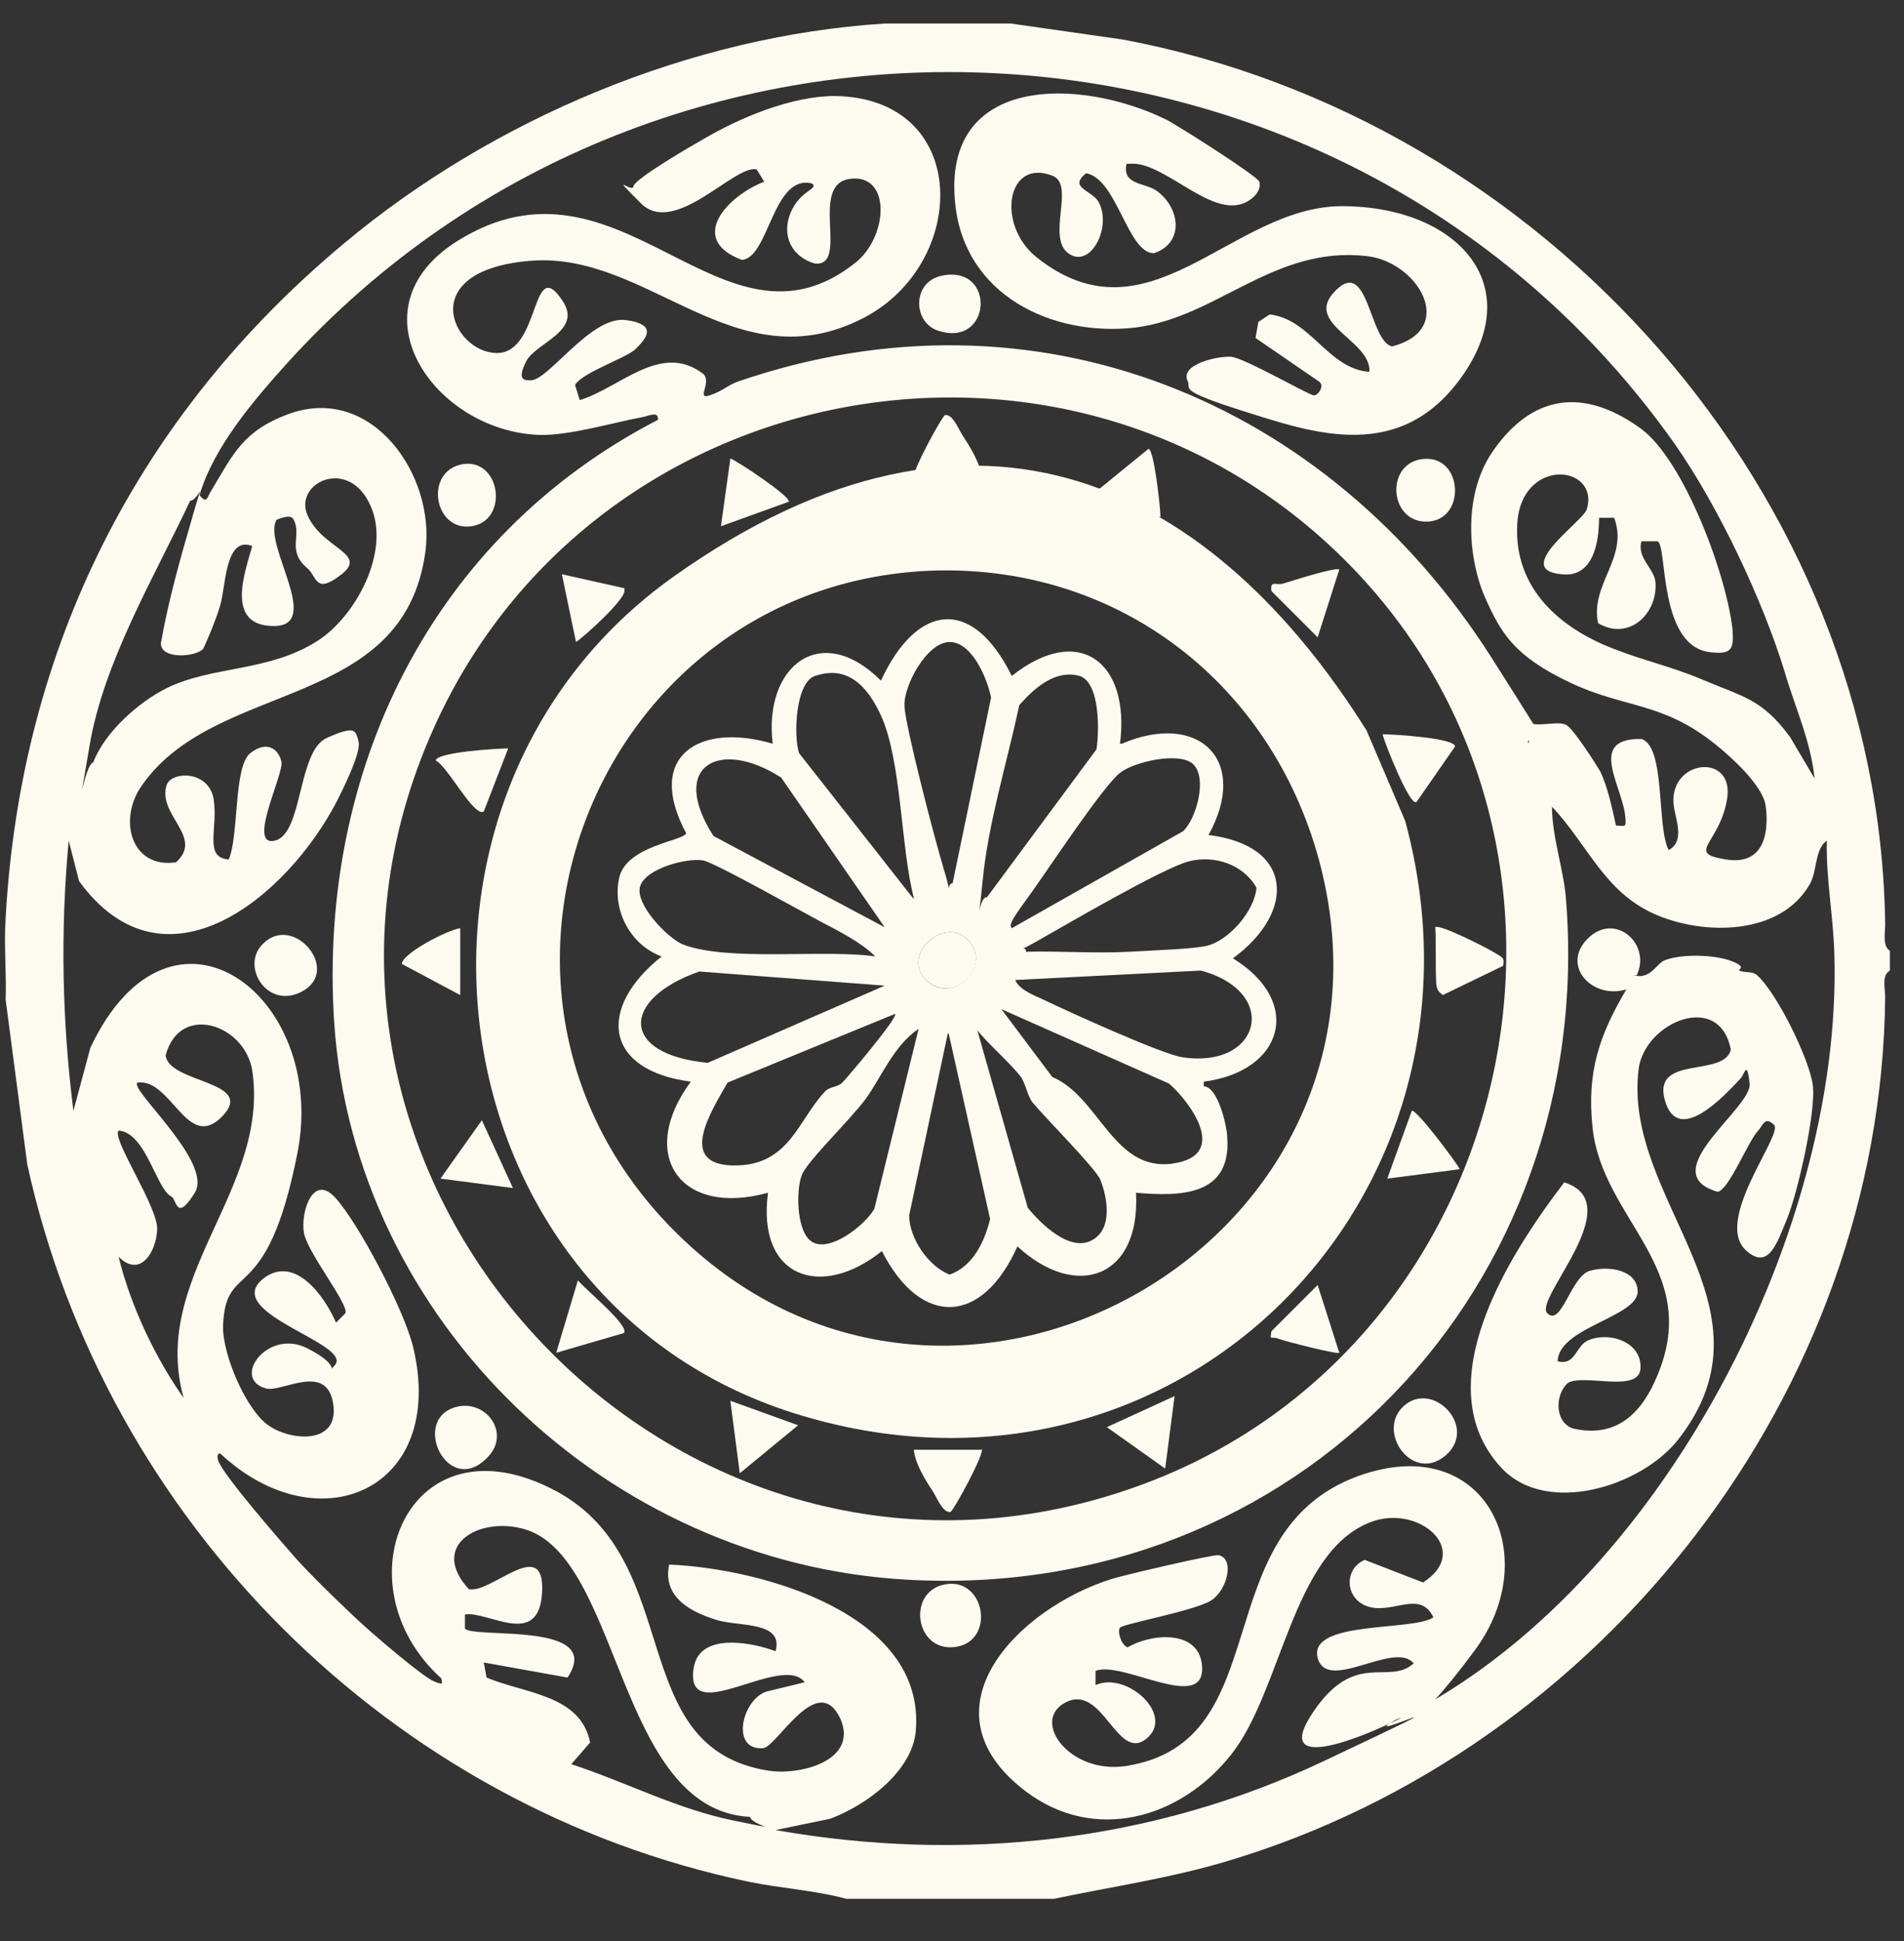 <?xml version="1.0" encoding="UTF-8"?>
<svg xmlns="http://www.w3.org/2000/svg" id="Capa_1" version="1.1" viewBox="0 0 202.3 206.2">
  <rect x="0" y="0" width="202.3" height="206.2" fill="#333333" stroke="none"/>
  <defs>
    <style>
      .st0 {
        fill: #fdfaef;
      }
    </style>
  </defs>
  <path class="st0" d="M107.4,2.5l11.9,1.7c44.8,8.4,80.4,48.3,81,94,0,.9-.3,2.3.5,2.8v2.1c-.9.5-.5,1.9-.5,2.8-.4,41.9-30,79.9-69.9,91.8-6,1.8-12.2,2.7-18.4,4h-22.1c-3.3-.9-6.9-1.1-10.3-1.8C41.6,192,11.2,161.6,2.9,123.7l-2.3-17.5c.1-2.9-.2-5.8,0-8.7,1.6-28.8,14.1-53.4,35.9-71.6C52.4,12.6,73.4,3.8,94,2.5h13.3ZM147.4,183.2c28.1-13,48.4-51.6,47.5-81.8-.1-4-.9-8.1-.8-12.1-1.3.9-1,3.2-1.8,4.6-3.1,5.5-11.3,5.5-16.5,3.2-5.4-2.4-7.1-7.4-10.9-11.4,0,3.3,1.3,6.8,1.5,10,3.2,41-28.6,74.5-70.1,72.1-31.7-1.8-58.7-27.4-60.8-59.3-1.7-26.7,10.4-51.5,34.4-63.9.1-1-1-.4-1.6-.3-3.2.6-7.9,2-11,1.9-11.2-.4-20.2-13.4-8.7-20.6,17.4-10.9,28.1,13.6,42.3,2.3,3.5-2.8,3.8-9.5-.6-8.9s0,9.3-3.7,9c-2.5-.7-3.6-3-2.6-5.4s3-2.5,2.3-3.1c-4.2-1.1-4.6,8-7.5,8.1-5.8-2.2-1.5-6.8,2.4-8.3l-.8-1.3c-2.3-.6-8.7,7.2-12.3,3.6s-.9-1-.8-1.8,6.5-4.5,7.4-5c3.9-2.3,9.4-4.6,14-4.6,14.5.2,14.3,17.8,3,23.6-13.6,7-22.8-7.1-35.3-6.1s-8.3,9.8-3.6,9.8,3.6-10.7,7-5.5c2.1,3.2-2.9,4.4-3.9,6.4s-.2,2,.5,2c1.9,0,6.4-6.9,10.1-6.4s1.9,2.2,1,3.1-5.7,2.5-6.4,3.8l.5,1.6c4.3-1.3,8.6-6.2,13.1-2.8,1,.9-.8,2.8.7,2.3s1.9-1.1,3.1-1.5c31.5-10.8,62.6,2,80,29.4s3,5.9,3.9,9.1l.5-2.1c1,.2,2.7-.3,3.5.1s3.3,4.4,3.6,4.9c.8,1.6,1.3,4,1.7,5.8.9,0,1.1.3,1-.8-.2-3.3-4.2-8.5,1.7-8.4,2.6.8,1.6,9.4,2.9,11.8,2-1.1.4-3.8.5-5.4.1-4.3,6.5-4.8,5.7,0s-4.5,5.7-.1,6.4,4.5-3.5,4.2-5.7-3.8-5.3-5.3-6.5c-5.7-4.6-9.6-3.8-15.5-6.6s-7.3-5.2-9-9-2.5-10.6.7-15.4c4.2-6.2,9.7-7,15.8-2.6,4.7,3.4,9.3,16,9.8,21.6.1,1.9-.2,2.4-2.2,2.2-5.8-.4-4.7-11.5-5.8-11.8h-1.7c-.5,1.8,1.4,2.9,1.5,4.4.2,3.4-2.9,6.2-6.1,4.3-.9-4.1,3.3-7,1.7-11.2h-1.6c0,2.6-.6,6.4-4,6-5.3-.5,2.3-5.6,2.7-6.9,1.4-4.8-7.1-5.6-7.4,1.7-.3,6.7,4.5,10.9,10.2,13.1,3.3,1.3,6.2,1.9,9.5,3.3,4.2,1.8,6.3,2,9.3,6.1l2.6,4.4c-.4-4-2.1-7.6-3.2-11.4-2.3-7.5-7-17.5-11.7-24.2C143.1-2.1,70.5-5.7,30.4,38.7c-3.5,3.9-7.7,8.8-9.2,13.9.8,1,.8.2,1.2-.4,2.4-4,3.4-6.4,8.2-8.2,8.9-3.3,15.7,6.5,14.6,14.6-2.3,17-22.2,13.5-30.1,24.8-2.6,3.6-1.2,8.9,3.6,8.2,3-2.7-2-5-1-8.2.5-1.5,4.5-1.6,5,1.5s-1.1,6.2,1.6,6.4c1.1-2.5.5-9.9,2.3-11.3s3-.4,3.3.9-3.7,9.1-.7,8.4,2.4-9.5,5.5-10.9,3.1-.8,3.4.4-1.9,5.5-2.3,6.3c-5.3,10.2-18.3,21-27.4,8.5l-1.1-4.3c-.9,9.6-.7,19.2.5,28.7l1.8-6.7c8.6-18.2,25.3-5.5,22,11.2s-7.6,11.1-7.9,18.3c-.1,3,2.4,8.9,4.8,10.6s7.6,2.1,6.9-2.3-5.4-1.2-7.1-1.6c-3.8-1,.1-6.4,4.3-4.3s1.9,2.9,2.9,1.9c2.4-2.3-12.2-5.6-7.5-9.3,3.4-2.6,6.6,2.1,7.7,4.7l1-1c.4-.9-4-6.4-4.4-8.5s.9-6.4,3.3-3.8,7.3,11.8,8.3,15.9c3.6,15.1-10,21.1-20.5,11.3-.4,0-.3.5-.2.8.6,1.6,6.7,8.6,8.2,10.3,1.8,2,4.2,4.3,6.2,6.2s7.3,6.4,8.5,6.9.8.1.8-.3c-11.1-10-3.5-28.3,12.2-19.9,13.9,7.5,7.1,27.3,22.6,29.7,3.4.5,9.5-1.1,7.6-5.5-2.4-5.2-6.7,2.9-8.2,3.1-3.5.3-2.3-5.1.3-6l4.1-1c-2.4-3.2-12.8,5-11.8-1.5.6-3.9,6.3-2.7,8.7-1.8.9-3.2-3.9-2.6-6.2-3.3s-5.9-2.2-5.1-5.9c9.7.4,27.3,5.2,26.2,17.7-.4,4.3-5.3,7.9-9.1,9.3l-5.8,1.2c19.8,3.5,40,1.3,58.2-7.3s4.7-2.4,7-4c-2.7,1.3-12.6,5.5-8.1-1.2s8-2.8,10.7-5.2c-2-2.5-9.2,3.2-10.2-.6-1-4,10.2-2.8,12.3-4.3-1.4-2.9-4.2-.4-6.8-1.1s-2.8-4-.5-5l6.2,2.4c5.3-3.4-.5-8.4-5.6-6.4-8.3,3.2-9.4,17.9-14.8,24.7-5.4,6.8-14.5,9.4-21.8,3.9-11.5-8.7-.8-19.5,9.2-22.6,1.3-.4,10.7-2.6,11.3-2.5,1.7.4.9,3.7-.8,4.8s-9.4,2.5-9.7,2.9.1,1.8.8,2.1c2.5-1.5,7.5-1.9,7.9,1.8.6,5.4-8.5-.5-11.3.7v1.5c3.3-1.5,8.5,3.2,5.4,5.7s-4.6-5.8-8.5-3.9.3,7.7,6.3,6.8c16.4-2.5,8.3-24.8,24.7-30.8,13.5-4.9,19.9,8.4,12.4,18.5s-6.4,5.9-8.9,7.7ZM143.1,59.7c-29.3-29.5-79.8-20.3-96.9,17.4-21.6,47.5,25.3,98.5,74.6,80.8,40.5-14.5,52.6-67.7,22.3-98.2ZM9.9,81c1.2-3.2,4.8-6.4,7.8-7.9,4.9-2.4,10.8-1.7,16-5,4.1-2.6,7.8-9.5,5.7-14.3-2.3-5.4-8.3-2.5-6.7,1s6.4,4,3.6,6.2-2.6.3-3.6-.6c-2.3-1.9-.6-3.5-1.5-5.2-.3-.7-1.7,0-1.8,0-1.6,2.5,5,11.3-.3,11.3s-3-5.9-2.3-8.5c-2.9-1.1-2.8,4.3-3.4,6.3s-1.7,4.4-1.8,4.6c-.7.9-4.6,1.2-4.5-.6.8-4.6,2.1-9.1,3.4-13.6s.7-1.6-.3-1.5c-3.8,8.1-9.2,17.1-10.7,26.1s-.5,1.8.4,1.7ZM19.6,148.8c-3.9-13.1,9.1-22.3,7.2-35.1-.8-4.9-7.7-7.2-9.2-1.6.3,3,9.7,2.7,6,6.5s-5.4-4.1-9-3.6c-.9.7,8.1,8.5,6.1,11.7s-1.9.7-2.5.4c-1.6-.8-2.7-6.8-5.6-7-.8.8,4.2,8.1,4.1,10.5s-1.8,5.2-4.1,2.9c1.3,5.3,4,11,7.2,15.4ZM79.7,193c-14.2-.7-13.7-27.8-24.1-30.6-4.8-1.3-10,1.8-5.8,6.4,2.3.6,8.1-5.8,7.8.3s-5.7,2-8.2,2.4v1.5c1,1.1,14.9-.8,10.9,5.2l-8.9-1.6.3,1.6c4,1.7,10,1.8,11,6.9l-2,2.3c5.8,1.9,11.3,4.8,17.3,6s1.8.5,1.7-.4Z"></path>
  <path class="st0" d="M173.6,103.6c1.8.5,2.4-1.3,3.3-1.6,1.8-.7,5.3-.6,7.1.1s.5.9.8,1c.7.3,1.3,0,1.9.5,2.1,1.9,5.5,8.8,5.9,11.6s-1.6,11.5-2.7,14.2-2,5.5-4.3,3.5c-3.7-3.1,3.9-12.4,2.9-13.4s-1.2.1-1.7.6c-1.1,1.2-3.1,6.3-4.3,6.5-6.9-2,3.7-8.9,3.4-11.5s-.5-1-1-.5c-1.6,1.7-6.6,7.2-8,2.3s6.3-2.4,7-5.4c-1.2-6.3-9.2-2.9-9.8,2.1-1.7,13.9,15.2,25.1,4.3,39.2-3.9,5.1-14.1,8.3-18.9,3.1-8.1-8.8.9-22.7,6.7-30.3,7,2.2-3.3,12.4-1.8,13.9s2.5-3.9,4.5-4.5,5.1-.1,5.1,2.2c0,2.7-8.4,3.8-8.5,7.4,1.9.5,1.9-1.6,3.2-2.2,2.2-1,5.8.1,5.6,3-.2,2.6-6,.5-7.7,1.5-1.5,1.3-1.4,4.5.8,4.9,4.5.9,7.1-1.8,8.7-5.7,4.8-11.4-5.9-16.5-6.9-26.4-.6-5.8.7-9.7,3.6-14.6-3.6,1.1-7-2.5-4.1-5.4s6.8.6,5.2,3.9Z"></path>
  <path class="st0" d="M119.7,17.4c-.5,2.2,1.8,2,3.1,2.8,2.6,1.8,3.1,5.6-.2,6.7-2.8,0-3.9-7.9-7.2-8.5-2,1.6.8,1.8,1.4,3.2,1.3,2.7-1,7-3.3,5.3s.7-7.2-1.6-8.2c-4.9-2-6.1,5.1-1.8,8.6,12,9.6,20.7-5.4,32.5-5.4s19.6,7.9,13,17.7-16.1,6.4-23.4,4.1-5.6-2.4-6-3.2c-.9-1.8,3.2-2.7,4.6-2.6s8.3,4.1,8.8,4.1,1.2-1.1.5-1.5l-6.7-4.6.3-1.7,1.2-.8c4.4.5,6.2,5.8,10.6,6.1.2-3.3-6.7-5-3.9-8.3,3.8-4.4,3.8,5,6.3,5.6,7-1.8,2.8-9-2.7-9.6-9.9-1.1-15.8,6.5-24.6,7.6-8.9,1-18.1-3.5-19.1-13.1-1.5-13.8,13.2-13.5,22.4-9,1.2.6,9.7,6,9.9,6.6s-.2,1.3-.7,1.7c-3.7,3.2-9.2-4-13.1-3.6Z"></path>
  <path class="st0" d="M149.1,149.4c3.1-2.9,8,2.2,4.5,5.2s-7.4-2.5-4.5-5.2Z"></path>
  <path class="st0" d="M100,168.4c4.5-1.3,5.9,5.6,1.8,6.5-4.4.9-5.5-5.4-1.8-6.5Z"></path>
  <path class="st0" d="M48.7,149.4c3-.6,5.5,2.8,3.2,5.3-4.3,4.7-8.5-4.2-3.2-5.3Z"></path>
  <path class="st0" d="M49.2,49.3c4-.6,4.9,6,.9,6.6s-5.1-5.9-.9-6.6Z"></path>
  <path class="st0" d="M28,100.2c3.2-3.1,8.1,2.7,4.3,5s-6.9-2.6-4.3-5Z"></path>
  <path class="st0" d="M150.9,48.8c4.5-.8,5,6.3.9,6.6s-4.7-5.9-.9-6.6Z"></path>
  <path class="st0" d="M100,29.3c5.9-1.3,5.4,7.8-.4,5.8-2.6-.9-2.7-5.1.4-5.8Z"></path>
  <path class="st0" d="M145.2,77.6l4.1,9.6c10.9,40.1-24.5,75.7-65,62.9-38.8-12.3-45.5-65.5-12.8-88.8s57.7-9.2,73.7,16.3ZM99.6,60.6c-36.1.9-53.8,44.8-27.6,70.5,29.6,29.1,79.1.3,68.1-39.9-5.1-18.5-21-31-40.5-30.6Z"></path>
  <path class="st0" d="M159.7,102.6l-6.4,3.1c-.5-.4-.6-.5-.7-1.2-.1-1.8,0-4.1-.1-6,.4-.4,5.5,2.2,6.3,2.7s1.1.5.9,1.4Z"></path>
  <path class="st0" d="M150.5,85.2c-.7.5-3.4-6.3-3.6-7.2,1.2,0,7.7.4,7.7,1.3l-4.1,5.9Z"></path>
  <polygon class="st0" points="54.5 126.2 46.8 125.2 51.2 119 54.5 126.2"></polygon>
  <path class="st0" d="M97.1,50.8c-.4-.4,3-6.6,3.3-6.7.8-.2,1.5,1.6,1.9,2.2.8,1.2,1.9,3,2,4.4h-7.2Z"></path>
  <path class="st0" d="M104.3,153.9c.4.4-3,6.6-3.3,6.7-.8.2-1.5-1.6-1.9-2.2-.8-1.2-1.9-3-2-4.4h7.2Z"></path>
  <path class="st0" d="M66.3,141.6l-7.2,2.1,2.3-7.7c.7.9,5.5,4.8,4.9,5.6Z"></path>
  <polygon class="st0" points="124.8 148.3 123.8 156 117.6 151.6 124.8 148.3"></polygon>
  <path class="st0" d="M155.1,124.2l-7.7,1,2.6-7.2c.4-.3,4.7,5.4,5.1,6.2Z"></path>
  <polygon class="st0" points="84.8 151.4 78.6 156.5 77.6 148.8 84.8 151.4"></polygon>
  <path class="st0" d="M142.3,143.7c-.2.2-5.7-1.2-6.5-1.5s-.9.3-.7-.8l4.9-4.9,2.3,7.2Z"></path>
  <path class="st0" d="M83.8,53.3l-7.2,2.6,1-7.2c.8.3,6.5,4.1,6.2,4.6Z"></path>
  <path class="st0" d="M54,79.5l-2.6,6.7c-1,.7-3.9-4.9-5.1-5.4,0-.9,6.6-1.3,7.7-1.3Z"></path>
  <path class="st0" d="M142.3,60.5l-2.3,7.2-4.9-4.9c-.2-1.2.5-.6,1.2-.8s5.6-1.8,6-1.5Z"></path>
  <path class="st0" d="M123.3,54.9c-.2.3-6.6-2.1-6.7-2.8l5.4-4.4c.6-.2,1.3,6.3,1.3,7.2Z"></path>
  <path class="st0" d="M48.9,98.5v7.2l-6.2-3.3c0-1.1,4.8-3.6,6.2-3.8Z"></path>
  <path class="st0" d="M66.3,62.6c.6.7-4.3,5.1-5.1,5.6l-1.5-7.2,6.7,1.5Z"></path>
  <path class="st0" d="M119.2,79c8.2-3.5,13.6,1.8,9.2,9.7,9.1,1.1,9.3,8.2,2.6,13.1,7.5,4.6,5.4,12-3.1,13.1v.5c1.5,0,2.5,4.3,2.5,5.5.4,6.2-5.1,6.2-9.7,5.8.5,9-6.3,11.5-12.6,5.7-3.7,8.3-10.2,8.7-14.4.5-6.5,5.2-13.3,2.8-12.1-6.2-9.4,2.6-13.9-4.1-8.2-11.8-9.2-1.2-10-7.8-3.1-13.3-3.3-1.2-5.3-4.9-4.5-8.4.8-3.4,7-3.9,7.1-4.7-4.4-8.2,1.4-11.8,9.2-9.5-1-8.2,5.1-13.1,11.5-6.7,3.8-8.2,9.7-9,13.9-.5,7.2-5.7,12.6-1.4,11.5,7.2ZM101.2,93.9l4.1-19.8c-.4-2-2-5.9-4.4-5.9s-4.9,4.6-4.8,6.8,3.2,14.1,4.2,17.4.1,1.6.9,1.4ZM97.1,95.4c-1.4-5.3-1.3-14.6-3.5-19.4s-4.9-4.9-7-4.2-2.3,6.4-1.7,8.2l12.1,15.4ZM104.8,95.4l11.7-15.8c.3-1.9.4-7.1-1.8-7.8-2.6-.7-4.8,1.3-6.4,3.1-1.3,6.1-3.3,12.5-3.9,18.7s-.5,1.8.4,1.7ZM94,98.5l-11-15.9c-6.5-4.2-12-1.3-7.2,6.2l18.2,9.7ZM126.8,81.2c-1.4-1.4-6.3-.3-7.8.9-1.8,1.4-7.6,10.2-9.4,12.7s-2.5,3.4-2.1,3.8l18.2-10.3c1.4-1.3,2.6-5.6,1.1-7.1ZM93,101.6c-1.5-1.5-3.9-2.7-5.8-3.7s-11.3-6.3-12.5-6.5c-1.8-.3-6.2.9-6.7,2.8s2.9,5.4,4.5,6.1c4.8,1.9,15.1.5,20.5,1.3ZM108.9,101.1c3.7-.1,7.4.2,11.1,0s6.5-.3,8.1-.6c2.4-.5,5.2-3.7,5.4-6.2-1.4-2.5-4.5-3.5-7.2-2.8s-13,6.7-15.8,8.3-1.4.5-1.5,1.3ZM98.3,104c2.8,3,7.3-1.4,4.5-4.2-2.5-2.5-7,1.6-4.5,4.2ZM94,104.7l-19.7-1.5c-8.3,2.9-8.5,8.8.9,9.7l18.8-8.2ZM107.9,104.2c.6,1.1,2.2,1.6,3.2,2.1,2.5,1.2,12.4,5.7,14.5,6,8.3,1.3,10.5-6.9,2-9.2l-19.7,1ZM124.2,115.1l-17.8-7.9,5.4,7.2c5,2.1,6.5,10.1,12.8,9.2s1.5-6.9-.4-8.5ZM95.1,107.7l-17.8,7.3c-1.7,3-5.4,8.7.6,8.8s6.9-4.9,9.8-7.9c.5-.5,1.3-.4,1.8-.9s6-7,5.6-7.3ZM86,131.7c1.8,1.7,5.9-1.5,6.9-3.3l4.7-19.1c-2.6,1.7-4,5.2-5.6,7.4s-6.2,6.6-6.8,8.1-.6,5.6.8,6.9ZM103.8,109.3l5.4,19c1.4,1.7,4.5,4.8,6.9,3.4s1.3-5.2.8-6.4-5.7-6.4-7.2-8.2c-.6-.8-.7-2-1.3-2.8-1.2-1.5-3.3-3.3-4.6-4.9ZM100.7,109.8l-4.1,19.3c0,2.4,2,5.4,4.3,6.3,2.5-.9,3.7-3.5,4.3-5.9l-4.4-19.7Z"></path>
  <path class="st0" d="M98.3,104c-2.5-2.6,2-6.7,4.5-4.2,2.8,2.8-1.6,7.2-4.5,4.2Z"></path>
</svg>
